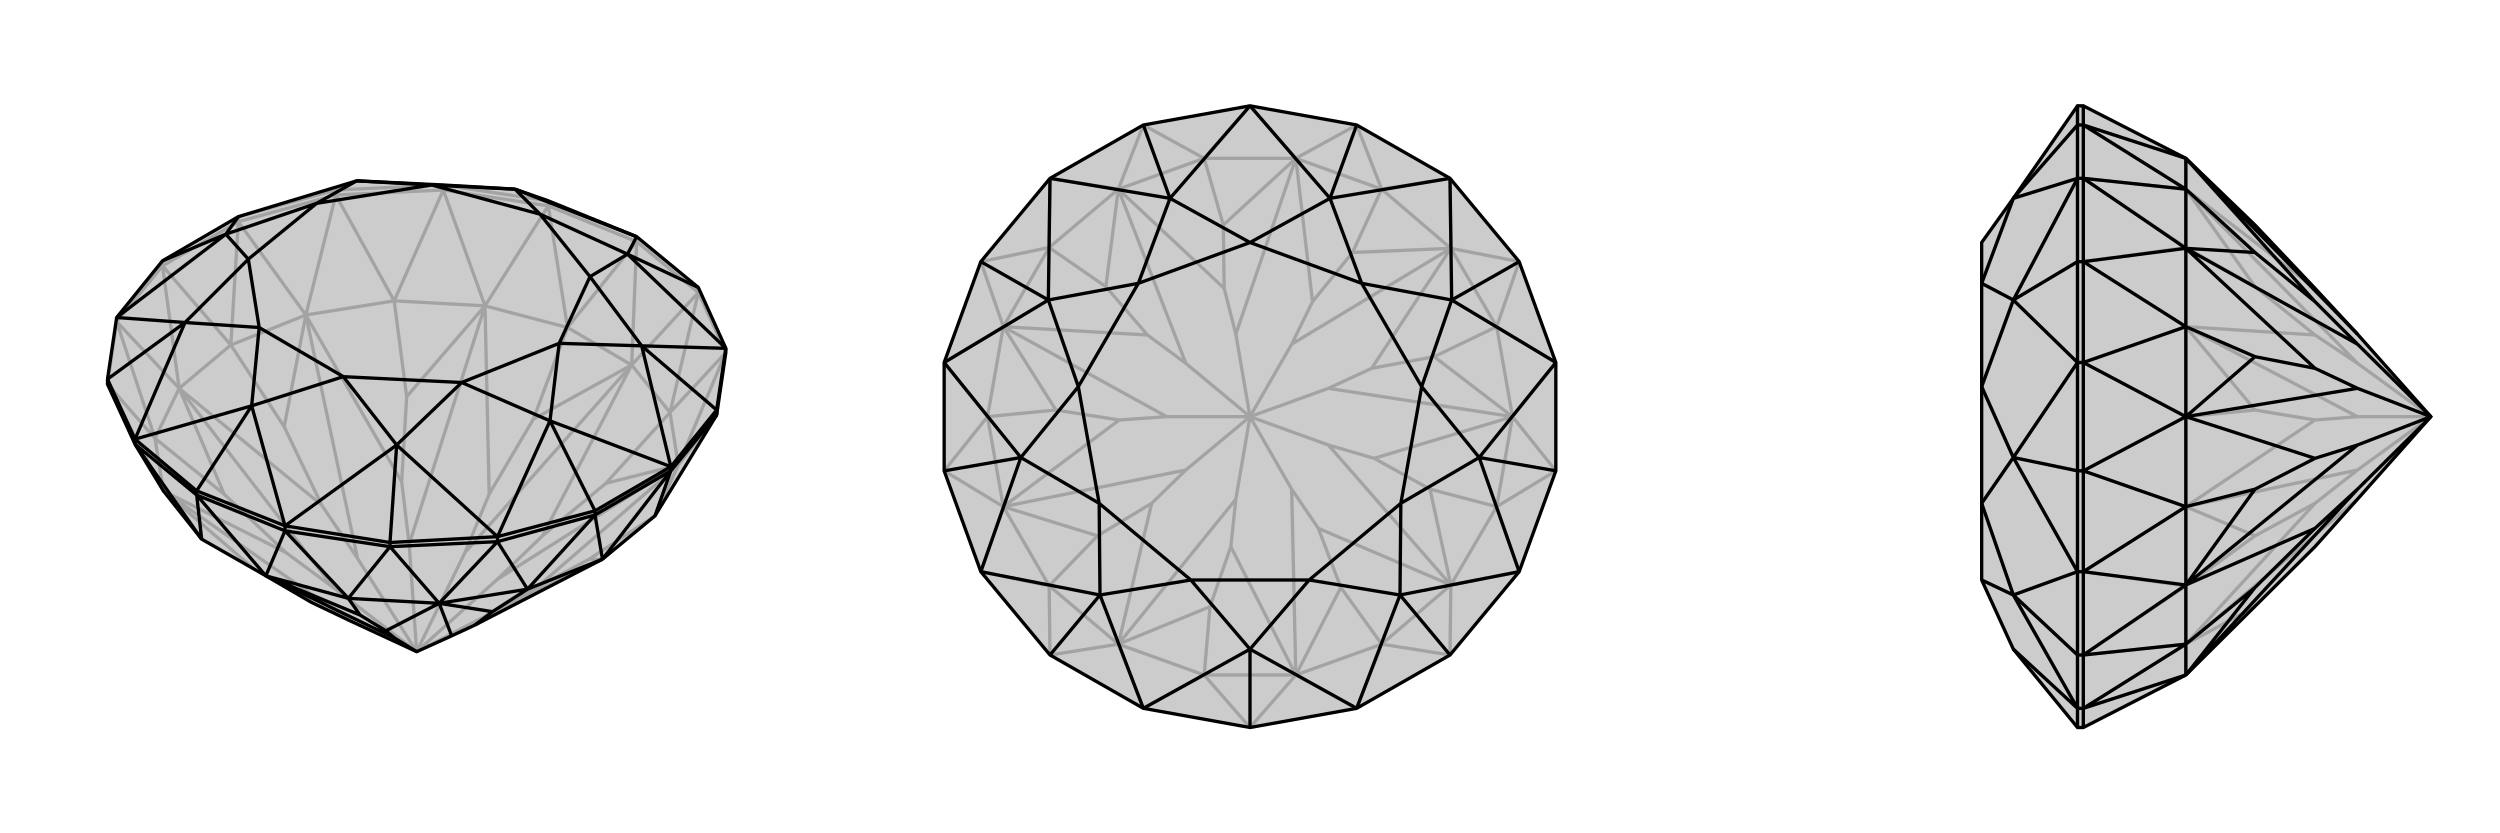 <svg xmlns="http://www.w3.org/2000/svg" viewBox="0 0 3000 1000">
    <g stroke="currentColor" stroke-width="4" fill="none" transform="translate(0 -58)">
        <path fill="currentColor" stroke="none" fill-opacity=".2" d="M786,677L723,729L570,808L542,821L500,840L418,802L374,781L319,749L242,705L196,647L162,591L129,519L129,513L140,439L195,371L286,318L428,275L532,280L618,285L658,299L764,342L838,403L871,476L871,481L860,556z" />
<path stroke-opacity=".2" d="M838,409L871,481M838,409L764,348M838,409L838,403M658,305L764,348M764,348L764,342M658,305L532,286M658,305L658,299M403,292L532,286M532,286L532,280M403,292L286,324M403,292L403,286M195,377L286,324M286,324L286,318M195,377L140,444M195,377L195,371M129,519L140,444M140,444L140,439M860,556L814,616M838,409L804,553M838,409L758,496M658,305L681,451M658,305L582,425M403,292L473,419M403,292L367,436M195,377L277,472M195,377L215,524M129,519L186,584M129,519L196,647M871,481L814,616M871,481L804,553M764,348L758,496M764,348L681,451M532,286L582,425M532,286L473,419M286,324L367,436M286,324L277,472M140,444L215,524M140,444L186,584M804,553L814,616M681,451L758,496M473,419L582,425M277,472L367,436M186,584L215,524M786,677L814,616M786,677L707,729M804,553L758,496M804,553L727,638M681,451L582,425M681,451L640,561M473,419L367,436M473,419L488,534M277,472L215,524M277,472L341,570M186,584L196,647M186,584L269,651M707,729L723,729M707,729L644,763M727,638L814,616M727,638L651,701M640,561L758,496M640,561L587,651M488,534L582,425M488,534L482,636M341,570L367,436M341,570L386,664M269,651L215,524M269,651L343,721M305,741L196,647M723,729L591,793M814,616L644,763M644,763L591,793M814,616L597,753M591,793L500,840M758,496L651,701M651,701L597,753M758,496L558,721M500,840L597,753M582,425L587,651M587,651L558,721M582,425L491,711M500,840L558,721M367,436L482,636M482,636L491,711M367,436L429,728M500,840L491,711M215,524L386,664M386,664L429,728M215,524L400,763M500,840L429,728M196,647L343,721M343,721L400,763M196,647L418,802M500,840L400,763M403,286L286,318M403,286L532,280M403,286L428,275M658,299L532,280" />
<path d="M786,677L723,729L570,808L542,821L500,840L418,802L374,781L319,749L242,705L196,647L162,591L129,519L129,513L140,439L195,371L286,318L428,275L532,280L618,285L658,299L764,342L838,403L871,476L871,481L860,556z" />
<path d="M236,652L162,591M236,652L342,695M236,652L236,647M468,714L342,695M342,695L342,689M468,714L597,708M468,714L468,709M714,676L597,708M597,708L597,702M714,676L805,623M714,676L714,671M860,556L805,623M805,623L805,618M860,556L860,550M162,591L162,585M236,652L242,705M236,652L319,749M468,714L418,776M468,714L527,782M714,676L633,765M714,676L723,729M342,695L319,749M342,695L418,776M597,708L527,782M597,708L633,765M805,623L723,729M805,623L786,677M162,591L242,705M418,776L319,749M633,765L527,782M418,776L527,782M418,776L432,796M633,765L723,729M633,765L591,792M432,796L319,749M432,796L463,815M591,792L527,782M591,792L570,808M319,749L474,824M527,782L463,815M463,815L474,824M527,782L542,821M474,824L500,840M838,403L753,363M871,476L860,550M805,618L860,550M860,550L770,473M805,618L714,671M597,702L714,671M714,671L660,563M597,702L468,709M468,709L342,689M468,709L476,592M342,689L236,647M236,647L162,585M236,647L302,545M162,585L129,513M129,513L222,445M195,371L271,339M764,342L618,285M764,342L753,363M871,476L753,363M871,476L770,473M805,618L770,473M805,618L660,563M597,702L660,563M597,702L476,592M342,689L476,592M342,689L302,545M162,585L302,545M162,585L222,445M140,439L222,445M140,439L271,339M286,318L271,339M753,363L648,315M753,363L708,390M648,315L708,390M770,473L708,390M770,473L671,470M708,390L671,470M660,563L671,470M660,563L554,517M671,470L554,517M476,592L554,517M476,592L412,510M554,517L412,510M302,545L412,510M302,545L311,451M412,510L311,451M222,445L311,451M222,445L298,369M311,451L298,369M271,339L298,369M271,339L380,302M298,369L380,302M428,275L380,302M428,275L518,280M380,302L518,280M618,285L648,315M618,285L518,280M648,315L518,280" />
    </g>
    <g stroke="currentColor" stroke-width="4" fill="none" transform="translate(1000 0)">
        <path fill="currentColor" stroke="none" fill-opacity=".2" d="M500,127L628,150L740,214L823,314L867,435L867,565L823,686L740,786L628,850L500,873L372,850L260,786L177,686L133,565L133,435L177,314L260,214L372,150z" />
<path stroke-opacity=".2" d="M500,873L445,810M500,873L555,810M740,786L658,773M740,786L741,702M867,565L796,608M867,565L815,500M823,314L796,392M823,314L741,298M628,150L658,227M628,150L555,190M372,150L445,190M372,150L342,227M177,314L259,297M177,314L204,392M133,565L185,500M133,565L204,608M260,786L259,703M260,786L342,773M628,850L555,810M628,850L658,773M823,686L741,702M823,686L796,608M867,435L815,500M867,435L796,392M740,214L741,298M740,214L658,227M500,127L555,190M500,127L445,190M260,214L342,227M260,214L259,297M133,435L204,392M133,435L185,500M177,686L204,608M177,686L259,703M372,850L445,810M372,850L342,773M658,773L555,810M796,608L741,702M796,392L815,500M658,227L741,298M445,190L555,190M259,297L342,227M185,500L204,392M259,703L204,608M445,810L342,773M445,810L555,810M445,810L452,728M658,773L741,702M658,773L609,705M796,608L815,500M796,608L716,587M796,392L741,298M796,392L721,428M658,227L555,190M658,227L623,303M445,190L342,227M445,190L468,270M259,297L204,392M259,297L327,344M185,500L204,608M185,500L267,492M259,703L342,773M259,703L317,643M609,705L555,810M609,705L582,634M716,587L741,702M716,587L649,550M721,428L815,500M721,428L646,442M623,303L741,298M623,303L575,362M468,270L555,190M468,270L469,346M327,344L342,227M327,344L377,402M267,492L204,392M267,492L343,504M317,643L204,608M317,643L382,604M452,728L342,773M452,728L477,656M555,810L477,656M555,810L550,587M477,656L483,599M741,702L582,634M582,634L550,587M741,702L594,534M550,587L500,500M815,500L649,550M649,550L594,534M815,500L594,466M594,534L500,500M741,298L646,442M646,442L594,466M741,298L550,413M594,466L500,500M555,190L575,362M575,362L550,413M555,190L483,401M500,500L550,413M342,227L469,346M469,346L483,401M342,227L423,436M500,500L483,401M204,392L377,402M377,402L423,436M204,392L400,500M500,500L423,436M204,608L343,504M343,504L400,500M204,608L423,564M500,500L400,500M342,773L382,604M382,604L423,564M342,773L483,599M500,500L483,599M500,500L423,564" />
<path d="M500,127L628,150L740,214L823,314L867,435L867,565L823,686L740,786L628,850L500,873L372,850L260,786L177,686L133,565L133,435L177,314L260,214L372,150z" />
<path d="M628,150L596,238M823,314L742,360M867,565L775,549M740,786L680,714M500,873L500,779M260,786L320,714M133,565L225,549M177,314L258,360M372,150L404,238M500,127L404,238M500,127L596,238M740,214L596,238M740,214L742,360M867,435L742,360M867,435L775,549M823,686L775,549M823,686L680,714M628,850L680,714M628,850L500,779M372,850L500,779M372,850L320,714M177,686L320,714M177,686L225,549M133,435L225,549M133,435L258,360M260,214L258,360M260,214L404,238M596,238L500,291M596,238L634,340M500,291L634,340M742,360L634,340M742,360L706,464M634,340L706,464M775,549L706,464M775,549L681,604M706,464L681,604M680,714L681,604M680,714L571,696M681,604L571,696M500,779L571,696M500,779L429,696M571,696L429,696M320,714L429,696M320,714L319,604M429,696L319,604M225,549L319,604M225,549L294,464M319,604L294,464M258,360L294,464M258,360L366,340M294,464L366,340M404,238L500,291M404,238L366,340M500,291L366,340" />
    </g>
    <g stroke="currentColor" stroke-width="4" fill="none" transform="translate(2000 0)">
        <path fill="currentColor" stroke="none" fill-opacity=".2" d="M623,810L778,656L829,599L917,500L829,401L778,346L706,270L623,190L500,127L493,127L416,238L378,291L378,340L378,464L378,604L378,696L416,779L493,873L500,873z" />
<path stroke-opacity=".2" d="M500,873L500,850M500,150L500,127M500,150L500,214M500,150L493,150M500,314L500,214M500,214L493,214M500,314L500,435M500,314L493,314M500,565L500,435M500,435L493,435M500,565L500,686M500,565L493,565M500,786L500,686M500,686L493,686M500,786L500,850M500,850L493,850M500,786L493,786M500,150L623,190M500,150L623,227M500,314L623,297M500,314L623,392M500,565L623,500M500,565L623,608M500,786L623,703M500,786L623,773M500,214L623,227M500,214L623,297M500,435L623,392M500,435L623,500M500,686L623,608M500,686L623,703M500,850L623,810M500,850L623,773M623,297L623,227M623,500L623,392M623,703L623,608M623,810L623,773M623,190L623,227M623,297L623,392M623,297L706,344M623,500L623,608M623,500L706,492M623,703L623,773M623,703L706,643M706,344L623,227M706,344L778,402M706,492L623,392M706,492L778,504M706,643L623,608M706,643L778,604M706,728L623,773M623,227L778,346M623,227L829,436M623,392L778,402M778,402L829,436M623,392L829,500M917,500L829,436M623,608L778,504M778,504L829,500M623,608L829,564M917,500L829,500M623,773L778,604M778,604L829,564M623,773L829,599M917,500L829,564M493,150L493,127M493,873L493,850M493,850L493,786M493,786L493,686M493,786L416,714M493,565L493,686M493,565L493,435M493,565L416,549M493,314L493,435M493,314L493,214M493,314L416,360M493,150L493,214M493,150L416,238M493,850L416,779M493,850L416,714M493,686L416,714M493,686L416,549M493,435L416,549M493,435L416,360M493,214L416,360M493,214L416,238M416,714L378,696M416,714L378,604M416,549L378,604M416,549L378,464M416,360L378,464M416,360L378,340M416,238L378,340" />
<path d="M623,810L778,656L829,599L917,500L829,401L778,346L706,270L623,190L500,127L493,127L416,238L378,291L378,340L378,464L378,604L378,696L416,779L493,873L500,873z" />
<path d="M500,873L500,850M500,786L500,850M500,850L493,850M500,786L500,686M500,786L493,786M500,565L500,686M500,686L493,686M500,565L500,435M500,565L493,565M500,314L500,435M500,435L493,435M500,314L500,214M500,314L493,314M500,150L500,214M500,214L493,214M500,150L500,127M500,150L493,150M500,786L623,773M500,786L623,702M500,565L623,608M500,565L623,500M500,314L623,392M500,314L623,298M500,150L623,227M500,150L623,190M500,850L623,810M500,850L623,773M500,686L623,702M500,686L623,608M500,435L623,500M500,435L623,392M500,214L623,298M500,214L623,227M623,773L623,810M623,608L623,702M623,392L623,500M623,227L623,298M623,773L623,702M623,773L706,705M623,608L623,500M623,608L706,587M623,392L623,298M623,392L706,428M623,227L623,190M623,227L706,303M706,705L623,810M706,705L778,634M706,587L623,702M706,587L778,550M706,428L623,500M706,428L778,442M706,303L623,298M706,303L778,362M623,810L829,587M623,702L778,634M778,634L829,587M623,702L829,534M829,587L917,500M623,500L778,550M778,550L829,534M623,500L829,466M829,534L917,500M623,298L778,442M778,442L829,466M623,298L829,413M829,466L917,500M623,190L778,362M778,362L829,413M623,190L829,401M917,500L829,413M493,150L493,127M493,150L493,214M493,150L416,238M493,214L493,314M493,435L493,314M493,314L416,360M493,435L493,565M493,686L493,565M493,565L416,549M493,686L493,786M493,786L493,850M493,786L416,714M493,850L493,873M493,214L416,238M493,214L416,360M493,435L416,360M493,435L416,549M493,686L416,549M493,686L416,714M493,850L416,714M493,850L416,779M416,238L378,340M416,360L378,340M416,360L378,464M416,549L378,464M416,549L378,604M416,714L378,604M416,714L378,696" />
    </g>
</svg>